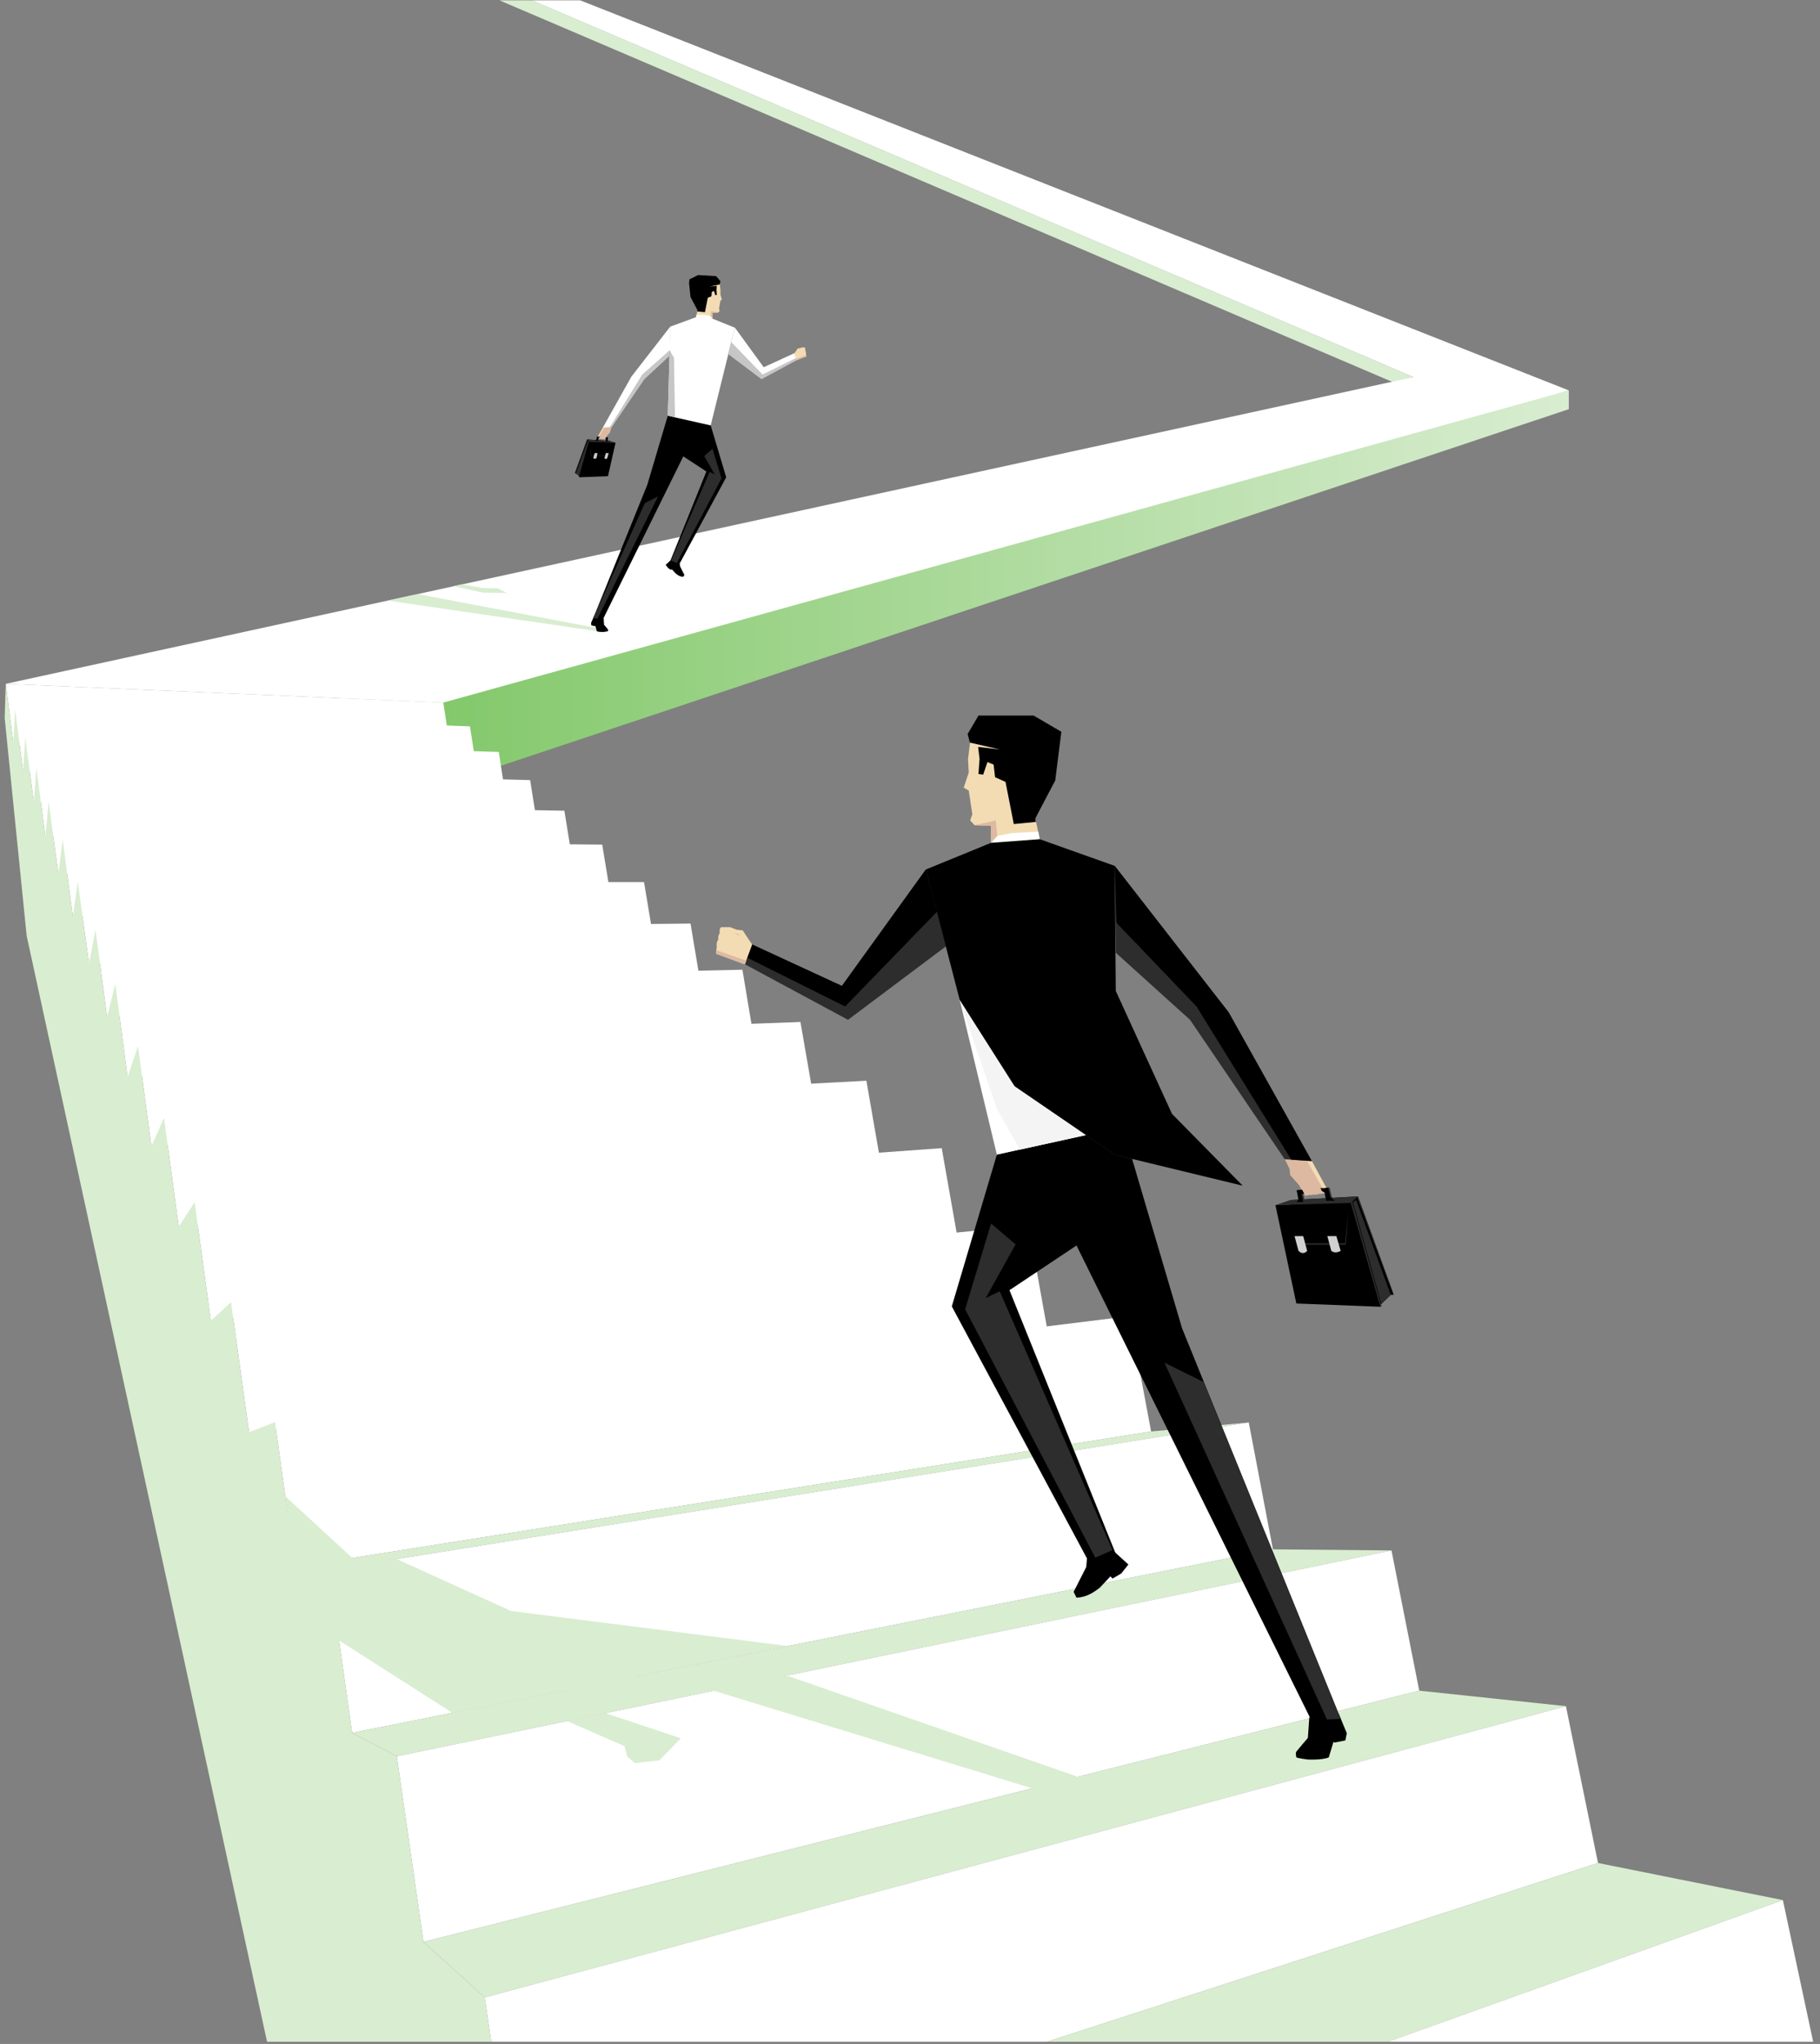 <!-- Generator: Adobe Illustrator 22.0.1, SVG Export Plug-In . SVG Version: 6.00 Build 0)  -->
		<svg version="1.1" id="Layer_1" xmlns="http://www.w3.org/2000/svg" xmlns:xlink="http://www.w3.org/1999/xlink" x="0px"
		 y="0px" viewBox="0 0 505 567" style="enable-background:new 0 0 505 567;" xml:space="preserve">
			<rect x="0" y="0" width="505" height="567" fill="#808080" stroke="none"/>
			<style type="text/css">
				.st0 {
					fill: #D9EDD1;
				}

				.st1 {
					fill: url(#SVGID_1_);
				}

				.st2 {
					fill: #FFFFFF;
				}

				.st3 {
					enable-background: new;
				}

				.st4 {
					fill: #F3DCB3;
				}

				.st5 {
					fill: #2D2D2D;
				}

				.st6 {
					fill: #204B86;
				}

				.st7 {
					fill: #F4F4F4;
				}

				.st8 {
					fill: #DDB9A2;
				}

				.st9 {
					fill: #D1D1D1;
				}

				.st10 {
					fill: #C6C6C6;
				}

				.st11 {
					fill: #CCCCCC;
				}
			</style>
			<g>
				<polygon class="st0" points="386.7,106.1 138.6,0.1 147.6,0.1 392.2,104.6 	" />
				<g>
					<linearGradient id="SVGID_1_" gradientUnits="userSpaceOnUse" x1="9.962" y1="161.468" x2="435.341" y2="161.468">
						<stop offset="0" style="stop-color:#64BB46" />
						<stop offset="1" style="stop-color:#D9EDD1" />
					</linearGradient>
					<polygon class="st1" points="435.3,108.3 435.3,113.5 132.2,214.7 10,214.7 		" />
					<polygon class="st2" points="1.6,189.7 392.2,104.6 147.6,0.1 161,0.1 435.3,108.3 123,194.9 		" />
					<g>
						<g class="st3">
							<g>
								<polygon class="st2" points="1.6,189.7 123,194.9 125.3,209.8 3.7,206.1 					" />
							</g>
							<g>
								<polygon class="st2" points="4.2,196.7 130.4,201.5 132.8,217 6.4,214 					" />
							</g>
							<g>
								<polygon class="st2" points="7,204.5 138.4,208.6 140.9,224.9 9.4,222.6 					" />
							</g>
							<g>
								<polygon class="st2" points="10.1,213 147.1,216.4 149.8,233.4 12.6,232.1 					" />
							</g>
							<g>
								<polygon class="st2" points="13.5,222.4 156.6,224.9 159.5,242.8 16.2,242.5 					" />
							</g>
							<g>
								<polygon class="st2" points="17.4,232.9 167.1,234.3 170.2,253.1 20.2,254.2 					" />
							</g>
							<g>
								<polygon class="st2" points="21.6,244.7 178.7,244.7 182,264.5 24.7,267.3 					" />
							</g>
							<g>
								<polygon class="st2" points="26.5,257.9 191.6,256.2 195.1,277.1 29.7,282.1 					" />
							</g>
							<g>
								<polygon class="st2" points="32,273 206,269 209.7,291.2 35.4,298.8 					" />
							</g>
							<g>
								<polygon class="st2" points="38.3,290.2 222.1,283.5 226.2,307.1 42,318 					" />
							</g>
							<g>
								<polygon class="st2" points="45.5,310.1 240.4,299.8 244.8,325.1 49.6,340.3 					" />
							</g>
							<g>
								<polygon class="st2" points="54,333.5 261.3,318.5 266.1,345.7 58.5,366.4 					" />
							</g>
							<g>
								<polygon class="st2" points="64.1,361.2 285.4,340 290.7,369.4 69.1,397.3 					" />
							</g>
							<g>
								<polygon class="st2" points="76.3,394.5 313.4,365.1 319.4,397.1 81.9,434.7 					" />
							</g>
							<g>
								<polygon class="st0" points="81.9,434.7 319.4,397.1 346.5,394.6 91.3,435.5 					" />
							</g>
							<g>
								<polygon class="st2" points="91.3,435.5 346.5,394.6 353.2,429.8 97.7,480.7 					" />
							</g>
							<g>
								<polygon class="st0" points="97.7,480.7 353.2,429.8 386.1,430.1 110.1,487.2 					" />
							</g>
							<g>
								<polygon class="st2" points="110.1,487.2 386.1,430.1 393.8,469 117.5,538.7 					" />
							</g>
							<g>
								<polygon class="st0" points="117.5,538.7 393.8,469 434.5,473.3 134.5,554.1 					" />
							</g>
							<g>
								<polygon class="st2" points="443.4,516.8 434.5,473.3 134.5,554.1 136.3,566.4 290.5,566.4 					" />
							</g>
							<g>
								<polygon class="st0" points="494.7,527.1 443.4,516.8 290.5,566.4 385.1,566.4 					" />
							</g>
							<g>
								<polygon class="st2" points="494.7,527.1 385.1,566.4 503.1,566.4 					" />
							</g>
							<g>
								<g>
									<polygon class="st0" points="134.5,554.1 117.5,538.7 110.1,487.2 97.7,480.7 91.3,435.5 81.9,434.7 76.3,394.5 69.1,397.3 
							64.1,361.2 58.5,366.4 54,333.5 49.6,340.3 45.5,310.1 42,318 38.3,290.2 35.4,298.8 32,273 29.7,282.1 26.5,257.9 
							24.7,267.3 21.6,244.7 20.2,254.2 17.4,232.9 16.2,242.5 13.5,222.4 12.6,232.1 10.1,213 9.4,222.6 7,204.5 6.4,214 
							4.2,196.7 3.7,206.1 1.6,189.7 1.3,199.2 7.4,259.6 74.1,566.4 136.3,566.4 						" />
								</g>
							</g>
						</g>
					</g>
				</g>
				<g>
					<polygon class="st0" points="365.5,487.4 299.1,492.9 218.9,465 176.6,465 218.5,456.6 141.8,446.9 110.1,432.5 99.5,433.8 
			79.2,415.1 81.7,435.9 66.9,437.7 125.6,475.2 157.6,468.8 198,469 287.4,496.4 374.2,487.4 		" />
					<polygon class="st0" points="157.3,477.4 173.3,484.4 174,487.2 176.2,489.1 183,488.3 188.9,482.2 167.9,475.2 		" />
				</g>
				<g>
					<path d="M363.3,476.4l-0.4,5.7c0,0-2.9,3.4-3.2,3.8c-0.3,0.4,0,1.6,0,1.6c0.7,0.3,3.2,0.6,3.2,0.6s4,0.2,5.8-0.6l1.3-4.3l0.3,0.2
			l3-0.6l0.4-2l-2.2-5.3L363.3,476.4z" />
					<polygon points="363.8,477.1 372,476.8 328,368.5 311.5,312.6 276.6,320.3 264.1,362.4 301.6,432.3 310.1,432.3 280.1,357.9 
			298.7,345.5 		" />
					<polygon class="st2" points="276.6,320.3 266.3,277.4 308.5,269.3 311.5,312.6 		" />
					<polygon class="st4" points="275,228.5 275,233.8 277,243 290.7,241 288.5,232.8 287.2,226.7 		" />
					<polygon class="st5" points="256.9,241.2 233.6,273.5 208.7,262 206.7,267.5 235.3,282.9 262.5,262.5 		" />
					<polygon class="st5" points="309.3,240.2 309.6,264.3 330.2,282.9 356.5,321.6 364,322.1 340.9,280.8 		" />
					<polygon class="st4" points="286.9,227.3 290.9,219.3 292.7,203.8 286.5,199.1 279.1,199.4 269.5,203.1 268.6,210.6 268.8,214.3 
			267.4,218.5 268.8,219.3 269.8,225.9 269.2,227.6 270.4,228.9 275.2,229.1 		" />
					<polygon points="292.8,216.5 294.5,203 286.8,198.5 271.5,198.5 268.5,203.6 269.1,206 277.4,207.9 271.4,207.2 271.8,210.5 
			271.5,214.7 272.8,214.9 274,211.4 275.7,212.1 276.1,215.6 279,216.9 281.3,228.6 287.4,228 287.3,227 287.7,226.2 		" />
					<polygon class="st2" points="275,233.8 276.7,231.9 280.7,231.1 288.1,230.7 288.5,232.8 		" />
					<polygon class="st5" points="323.1,378 368.2,477 372,476.8 334,383.4 		" />
					<polygon class="st6" points="281.5,301.3 292.7,306.2 344.8,328.9 309.3,320.3 		" />
					<polygon points="256.9,241.2 233.6,273.5 208.7,262 207.4,265.7 234.5,279.2 260,252.9 		" />
					<polygon class="st7" points="276.6,320.3 301.3,314.9 281.5,301.3 266.3,277.4 276.6,307.6 283,318.9 		" />
					<polygon class="st8" points="364,322.1 368.8,330.9 362.1,331.6 360.4,328.7 358,326 357.8,324.2 356.5,321.6 		" />
					<g>
						<polygon points="353.9,334.3 375.4,333.5 383.3,362.3 383,362.5 359.7,361.6 			" />
						<polygon points="358,332.9 376.8,331.9 386.7,359.1 386.6,359.2 363.6,359.1 			" />
						<polygon points="385.9,359.2 383,362 375.1,333.5 376.2,332.7 			" />
						<polygon class="st5" points="385.9,359.2 383.3,361.7 375.4,333.5 376.3,332.9 			" />
						<polygon class="st5" points="353.9,334.3 358,332.9 376.8,331.9 374.8,333.7 			" />
						<polygon class="st5" points="360.5,333.4 359.8,330.2 360.2,330.1 368.9,329.4 369.5,332 370.8,333 368.5,332.9 368,330.7 
				361.5,331.1 362.1,333.3 			" />
						<polygon points="359.8,333.5 360.3,332.8 359.8,330.2 368.5,329.5 369.1,332.1 370.4,333.1 368,333.1 367.5,330.8 361.1,331.2 
				361.6,333.4 			" />
						<polygon class="st5" points="386.7,359.1 376.8,331.9 376.6,332.2 386.6,359.2 			" />
						<polygon class="st5" points="374.8,333.7 383,362.5 383.3,362.3 375.2,333.4 			" />
						<polygon class="st5" points="374.2,335.4 373.2,344.9 361.3,344.9 361.3,345.3 373.4,345.3 			" />
						<path class="st9" d="M368.3,342.9h2.5l1.2,4.1c-0.9,0.5-1.8,0.6-2.6,0L368.3,342.9z" />
						<path class="st9" d="M359.2,342.9h2.4l1.1,4.1c-0.7,0.8-1.6,0.8-2.4,0L359.2,342.9z" />
					</g>
					<path class="st8" d="M362.1,331.6l-1.2-2.4l4.9-0.8l1,2l0.8,0.5c-0.5,0.2-1.1,0.3-1.7,0.2c-0.5,0.4-1,0.4-1.5,0.2
			c-0.3,0.2-0.7,0.3-1.2,0.1C362.9,331.7,362.5,331.7,362.1,331.6z" />
					<polygon class="st8" points="275,233.8 276.7,231.9 276.3,227.6 270.4,228.9 275,229.1 		" />
					<polygon class="st4" points="364,322.1 362.7,322.1 367,329.6 368,329.5 		" />
					<path d="M301.6,432.3l-0.2,2.4l-3.5,6.9l0.8,1.6c1.6-0.1,3.5-0.4,6.5-2.8l2.9-3.1l0.6,0.6l2.4-1.4l2-2.5l-4.4-4L301.6,432.3z" />
					<path class="st4" d="M208.7,262l-1.1-1.6l-1.5-2.3l-1.7-0.2l-1.8-0.7h-2.5c-0.4,0.3-0.5,0.9-0.4,1.7c-0.4,0.5-0.5,1.1-0.4,1.8
			c-0.5,0.6-0.5,1.3-0.4,2.1c-0.2,0.6-0.2,1.2-0.2,1.8l7.9,2.9L208.7,262z" />
					<path class="st8" d="M206.7,267.5l-7.9-2.9c0-0.4,0-0.8,0-1l8.3,2.9L206.7,267.5z" />
					<polygon class="st8" points="204.7,259.4 205.5,259.4 203.8,258.7 		" />
					<polygon class="st5" points="277.4,358.2 273.5,360.1 281.8,345.2 275,339.4 267.8,363.2 303.9,432.1 308.7,430 		" />
					<polygon points="340.9,280.8 309.3,240.2 309.8,256 332,279.2 358.3,321.7 364,322.1 		" />
					<polygon points="309.3,240.2 288.5,232.8 275,233.8 256.9,241.2 266.3,277.4 281.5,301.3 309.3,320.3 344.8,328.9 325.2,309 
			309.6,274.9 		" />
				</g>
				<g>
					<g>
						<polygon class="st0" points="165.7,175.1 107.6,166.6 115.9,164.8 168.7,174.8 			" />
						<polygon class="st0" points="134,164.4 140.6,164.5 138.1,163.2 133.8,163.1 128.1,162.1 125.8,162.6 			" />
					</g>
				</g>
				<g>
					<path d="M167.5,171.4l0.1,1.9c0,0,1,1.2,1.1,1.3c0.1,0.1,0,0.5,0,0.5c-0.3,0.1-1.1,0.2-1.1,0.2s-1.4,0.1-2-0.2l-0.4-1.5l-0.1,0.1
			l-1-0.2l-0.1-0.7l0.8-1.8L167.5,171.4z" />
					<polygon points="167.4,171.6 164.6,171.5 179.6,134.5 185.3,115.3 197.2,118 201.5,132.4 188.6,156.3 185.7,156.3 196,130.8 
			189.6,126.6 		" />
					<polygon class="st4" points="197.7,86.6 197.7,88.4 197.1,91.5 192.4,90.8 193.1,88 193.6,85.9 		" />
					<polygon class="st2" points="197.2,118 203.9,90.9 197.7,88.4 193.1,88 186,90.6 185.3,115.3 		" />
					<polygon class="st10" points="203.9,90.9 211.9,101.9 220.4,98 221.1,99.9 211.3,105.2 202,98.2 		" />
					<polygon class="st10" points="186,90.6 185.7,98.8 178.8,105.2 169.8,118.4 167.3,118.6 175.2,104.5 		" />
					<polygon class="st4" points="193.7,86.2 192.3,83.4 191.7,78.1 193.8,76.5 196.3,76.6 199.6,77.9 199.9,80.4 199.9,81.7 
			200.3,83.1 199.9,83.4 199.5,85.7 199.7,86.2 199.3,86.7 197.6,86.8 		" />
					<polygon points="199.9,78 198.7,76.6 193.7,76.3 191.3,77.5 191.2,78.6 191.6,82.4 193.4,85.8 193.5,86 193.5,86.4 195.6,86.6 
			196.4,82.6 197.4,82.2 197.5,81 198.1,80.7 198.5,81.9 198.9,81.8 198.8,80.4 198.9,79.3 196.9,79.5 199.7,78.9 		" />
					<polygon class="st2" points="197.7,88.4 197.2,87.7 195.8,87.4 193.3,87.3 193.1,88 		" />
					<polygon class="st5" points="182.6,137.7 165.8,171.6 164.6,171.5 178.9,139.6 		" />
					<polygon class="st2" points="203.9,90.9 211.9,101.9 220.4,98 220.9,99.3 211.6,103.9 202.9,94.9 		" />
					<polygon class="st10" points="197.2,118 185.3,115.3 185.8,97.2 187,99.2 187.3,115.8 		" />
					<polygon class="st8" points="167.3,118.6 165.6,121.6 167.9,121.8 168.5,120.8 169.3,119.9 169.4,119.3 169.8,118.4 		" />
					<g>
						<polygon points="170.8,122.8 163.4,122.5 160.7,132.3 160.8,132.4 168.7,132.1 			" />
						<polygon points="169.3,122.3 162.9,121.9 159.5,131.3 159.6,131.3 167.4,131.3 			" />
						<polygon points="159.8,131.3 160.8,132.2 163.5,122.5 163.1,122.2 			" />
						<polygon class="st5" points="159.8,131.3 160.7,132.1 163.4,122.5 163.1,122.3 			" />
						<polygon class="st5" points="170.8,122.8 169.3,122.3 162.9,121.9 163.6,122.6 			" />
						<polygon class="st5" points="168.5,122.4 168.7,121.4 168.6,121.3 165.6,121.1 165.4,122 164.9,122.3 165.8,122.3 165.9,121.5 
				168.1,121.7 167.9,122.4 			" />
						<polygon points="168.7,122.5 168.6,122.2 168.7,121.4 165.8,121.1 165.5,122 165.1,122.3 165.9,122.3 166.1,121.6 168.3,121.7 
				168.1,122.5 			" />
						<polygon class="st5" points="159.5,131.3 162.9,121.9 163,122 159.6,131.3 			" />
						<polygon points="163.6,122.6 160.8,132.4 160.7,132.3 163.5,122.4 			" />
						<polygon class="st5" points="163.8,123.1 164.1,126.4 168.2,126.4 168.2,126.5 164,126.5 			" />
						<path class="st11" d="M165.8,125.7H165l-0.4,1.4c0.3,0.2,0.6,0.2,0.9,0L165.8,125.7z" />
						<path class="st11" d="M168.9,125.7h-0.8l-0.4,1.4c0.3,0.3,0.5,0.3,0.8,0L168.9,125.7z" />
					</g>
					<path class="st8" d="M167.9,121.8l0.4-0.8l-1.7-0.3l-0.3,0.7l-0.3,0.2c0.2,0.1,0.4,0.1,0.6,0.1c0.2,0.1,0.3,0.1,0.5,0.1
			c0.1,0.1,0.3,0.1,0.4,0C167.7,121.9,167.8,121.9,167.9,121.8z" />
					<polygon class="st8" points="197.7,88.4 197.2,87.7 197.3,86.3 199.3,86.7 197.7,86.8 		" />
					<polygon class="st4" points="167.3,118.6 167.7,118.6 166.2,121.1 165.9,121.1 		" />
					<path d="M188.6,156.3l0.1,0.8l1.2,2.4l-0.3,0.5c-0.5,0-1.2-0.1-2.2-1l-1-1.1l-0.2,0.2l-0.8-0.5l-0.7-0.9l1.5-1.4L188.6,156.3z" />
					<path class="st4" d="M220.4,98l0.4-0.5l0.5-0.8l0.6-0.1l0.6-0.2h0.8c0.1,0.1,0.2,0.3,0.1,0.6c0.1,0.2,0.2,0.4,0.1,0.6
			c0.2,0.2,0.2,0.5,0.1,0.7c0.1,0.2,0.1,0.4,0.1,0.6l-2.7,1L220.4,98z" />
					<path class="st8" d="M221.1,99.9l2.7-1c0-0.1,0-0.3,0-0.4l-2.8,1L221.1,99.9z" />
					<polygon class="st8" points="221.8,97.1 221.5,97.1 222.1,96.9 		" />
					<polygon class="st5" points="196.9,130.9 198.3,131.6 195.4,126.5 197.7,124.5 200.2,132.7 187.8,156.2 186.2,155.5 		" />
					<polygon class="st2" points="175.2,104.5 186,90.6 186,97 178.2,103.9 169.2,118.5 167.3,118.6 		" />
				</g>
			</g>
		</svg>